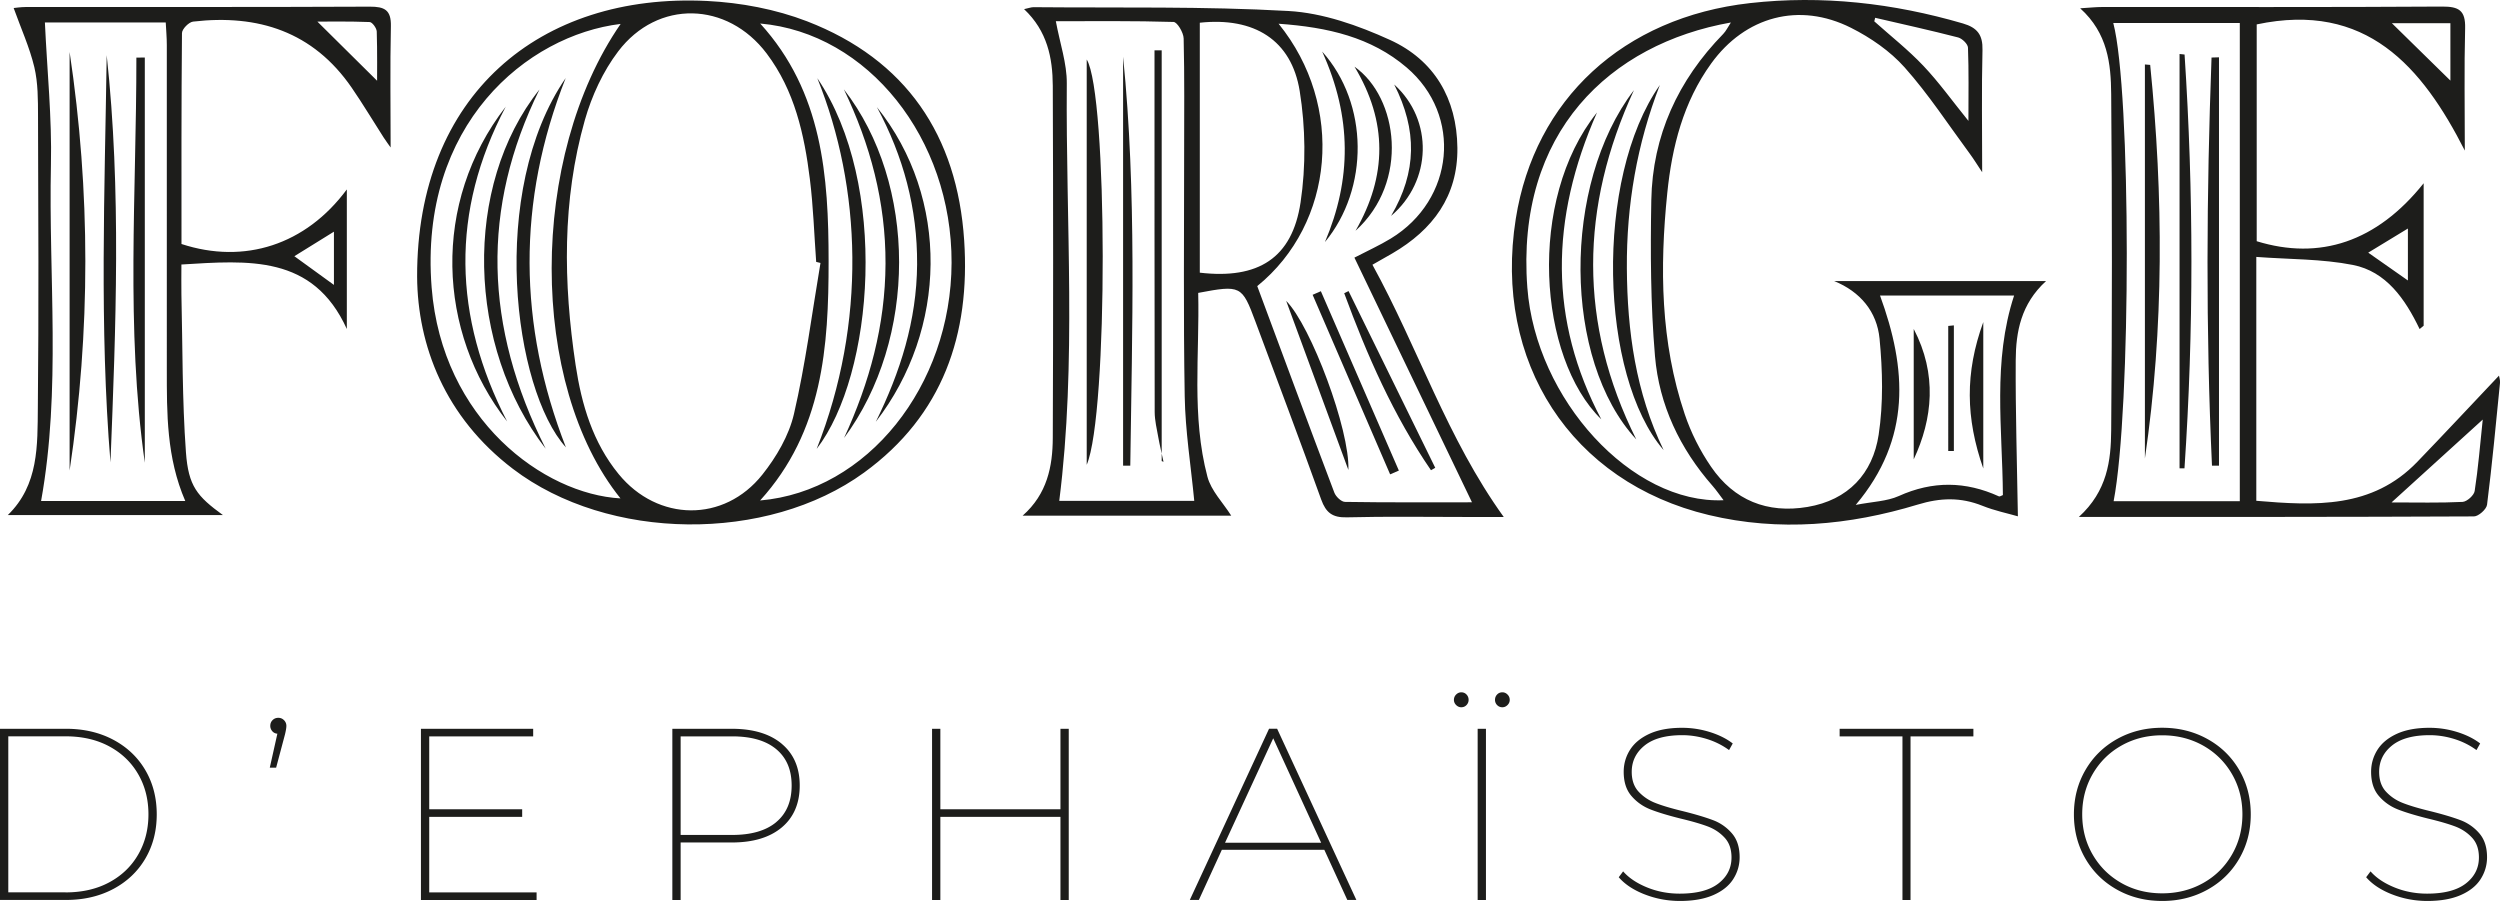 <svg id="Calque_2" xmlns="http://www.w3.org/2000/svg" viewBox="0 0 563.51 203.08"><defs><style>.cls-1{fill:#1d1d1b}</style></defs><path class="cls-1" d="M0 164.27h14.88c4.01 0 7.56.83 10.67 2.48 3.1 1.65 5.51 3.94 7.22 6.86 1.71 2.92 2.56 6.24 2.56 9.95s-.85 7.03-2.56 9.95c-1.71 2.92-4.12 5.21-7.22 6.86-3.11 1.65-6.66 2.48-10.67 2.48H0v-38.59Zm14.77 36.88c3.75 0 7.03-.75 9.84-2.26 2.81-1.51 4.99-3.59 6.53-6.26 1.54-2.66 2.32-5.69 2.32-9.07s-.77-6.4-2.32-9.07c-1.54-2.66-3.72-4.75-6.53-6.26-2.81-1.51-6.09-2.26-9.84-2.26H1.87v35.17h12.9ZM64.03 162.34c.35.37.52.79.52 1.27 0 .44-.11 1.1-.33 1.99l-1.98 7.44h-1.43l1.71-7.66c-.48-.04-.86-.23-1.16-.58-.29-.35-.44-.74-.44-1.19 0-.51.17-.94.52-1.29.35-.35.78-.52 1.29-.52s.95.18 1.3.55ZM120.95 201.15v1.71H94.88v-38.59h25.3v1.71H96.75v16.43h20.95v1.71H96.75v17.03h24.2ZM176.21 167.66c2.7 2.26 4.05 5.39 4.05 9.4s-1.35 7.19-4.05 9.45c-2.7 2.26-6.46 3.39-11.27 3.39h-11.52v12.96h-1.87v-38.59h13.4c4.81 0 8.57 1.13 11.27 3.39Zm-1.24 17.64c2.31-1.93 3.47-4.68 3.47-8.24s-1.16-6.26-3.47-8.19c-2.31-1.93-5.62-2.89-9.92-2.89h-11.63v22.22h11.63c4.3 0 7.61-.96 9.92-2.89ZM240.9 164.27v38.59h-1.87v-18.74h-27.07v18.74h-1.87v-38.59h1.87v18.14h27.07v-18.14h1.87ZM298.51 191.55h-23.1l-5.18 11.3h-2.04l17.86-38.59h1.82l17.86 38.59h-2.04l-5.18-11.3Zm-.72-1.6-10.8-23.54-10.86 23.54h21.66ZM328.22 158.92c-.33-.33-.5-.72-.5-1.16 0-.48.17-.88.5-1.21s.72-.5 1.16-.5c.48 0 .87.17 1.18.5.31.33.47.73.47 1.21 0 .44-.16.83-.47 1.16s-.71.5-1.18.5c-.44 0-.83-.17-1.16-.5Zm4.85 5.35h1.87v38.59h-1.87v-38.59Zm4.38-5.35a1.65 1.65 0 0 1-.47-1.16c0-.48.16-.88.47-1.21.31-.33.71-.5 1.19-.5.44 0 .83.17 1.16.5.33.33.5.73.5 1.21 0 .44-.17.83-.5 1.16s-.72.5-1.16.5c-.48 0-.87-.17-1.19-.5ZM370.69 201.59c-2.52-.99-4.46-2.28-5.82-3.86l.99-1.32c1.29 1.47 3.08 2.67 5.38 3.61s4.75 1.41 7.36 1.41c3.86 0 6.77-.76 8.74-2.29 1.96-1.52 2.95-3.48 2.95-5.87 0-1.84-.51-3.32-1.54-4.44-1.03-1.12-2.3-1.97-3.8-2.54-1.51-.57-3.57-1.17-6.17-1.79-2.79-.7-5.04-1.38-6.73-2.04-1.69-.66-3.13-1.67-4.3-3.03-1.18-1.36-1.76-3.18-1.76-5.46 0-1.8.48-3.45 1.43-4.96.96-1.51 2.42-2.71 4.38-3.61 1.97-.9 4.42-1.35 7.36-1.35 2.1 0 4.16.31 6.2.94 2.04.63 3.78 1.49 5.21 2.59l-.83 1.49c-1.51-1.1-3.19-1.94-5.04-2.51-1.86-.57-3.68-.85-5.49-.85-3.75 0-6.59.78-8.52 2.34-1.93 1.56-2.89 3.54-2.89 5.93 0 1.87.52 3.37 1.57 4.49s2.33 1.98 3.86 2.56c1.52.59 3.57 1.2 6.15 1.82 2.79.7 5.03 1.37 6.73 2.01a10.4 10.4 0 0 1 4.27 2.98c1.16 1.34 1.74 3.13 1.74 5.38 0 1.8-.49 3.45-1.46 4.96-.97 1.51-2.47 2.7-4.49 3.58-2.02.88-4.52 1.32-7.5 1.32-2.79 0-5.45-.5-7.97-1.49ZM428.83 165.98h-14.17v-1.71h30.15v1.71h-14.17v36.88h-1.82v-36.88ZM477.2 200.54c-3.03-1.69-5.41-4.02-7.14-7-1.73-2.98-2.59-6.3-2.59-9.98s.86-7 2.59-9.98c1.73-2.98 4.11-5.31 7.14-7 3.03-1.69 6.42-2.54 10.17-2.54s7.15.85 10.2 2.54c3.05 1.69 5.44 4.02 7.17 7 1.73 2.98 2.59 6.3 2.59 9.98s-.86 7-2.59 9.98c-1.73 2.98-4.12 5.31-7.17 7-3.05 1.69-6.45 2.54-10.2 2.54s-7.14-.85-10.17-2.54Zm19.38-1.49c2.76-1.54 4.92-3.67 6.5-6.4 1.58-2.72 2.37-5.75 2.37-9.1s-.79-6.38-2.37-9.1c-1.58-2.72-3.75-4.85-6.5-6.4-2.76-1.54-5.83-2.31-9.21-2.31s-6.44.77-9.18 2.31-4.9 3.68-6.48 6.4-2.37 5.75-2.37 9.1.79 6.38 2.37 9.1c1.58 2.72 3.74 4.85 6.48 6.4s5.8 2.31 9.18 2.31 6.45-.77 9.21-2.31ZM539.16 201.59c-2.52-.99-4.46-2.28-5.82-3.86l.99-1.32c1.29 1.47 3.08 2.67 5.38 3.61s4.75 1.41 7.36 1.41c3.86 0 6.77-.76 8.74-2.29 1.96-1.52 2.95-3.48 2.95-5.87 0-1.84-.51-3.32-1.54-4.44-1.03-1.12-2.3-1.97-3.8-2.54-1.51-.57-3.57-1.17-6.17-1.79-2.79-.7-5.04-1.38-6.73-2.04-1.69-.66-3.13-1.67-4.3-3.03-1.18-1.36-1.76-3.18-1.76-5.46 0-1.8.48-3.45 1.43-4.96.96-1.51 2.42-2.71 4.38-3.61 1.97-.9 4.42-1.35 7.36-1.35 2.1 0 4.16.31 6.2.94 2.04.63 3.78 1.49 5.21 2.59l-.83 1.49c-1.51-1.1-3.19-1.94-5.04-2.51-1.86-.57-3.68-.85-5.49-.85-3.75 0-6.59.78-8.52 2.34s-2.89 3.54-2.89 5.93c0 1.87.52 3.37 1.57 4.49s2.33 1.98 3.86 2.56c1.52.59 3.57 1.2 6.15 1.82 2.79.7 5.03 1.37 6.73 2.01a10.4 10.4 0 0 1 4.27 2.98c1.16 1.34 1.74 3.13 1.74 5.38 0 1.8-.49 3.45-1.46 4.96-.97 1.51-2.47 2.7-4.49 3.58-2.02.88-4.52 1.32-7.5 1.32-2.79 0-5.45-.5-7.97-1.49Z"/><g><path class="cls-1" d="M309.35 59.67c10.35 18.85 16.82 39.12 29.6 56.86h-8.2c-9.06 0-18.13-.15-27.18.08-3.24.08-4.7-1.05-5.77-4.02-4.82-13.42-9.86-26.75-14.83-40.12-3.02-8.12-3.29-8.26-12.89-6.45.34 13.78-1.54 27.77 2.08 41.44.84 3.17 3.52 5.85 5.36 8.77h-47.01c5.54-4.89 6.76-11.1 6.79-17.53.11-26.45.1-52.91 0-79.36-.03-6.28-1.23-12.34-6.47-17.28 1.08-.23 1.62-.45 2.15-.44 19.16.18 38.35-.22 57.46.86 7.75.44 15.71 3.26 22.87 6.52 9.97 4.54 15.07 13.22 15.19 24.32.12 10.91-5.54 18.47-14.65 23.79-1.26.73-2.53 1.45-4.49 2.56ZM237.99 4.78c.93 5.02 2.51 9.53 2.47 14.02-.25 31.36 2.26 62.8-1.7 94.1h30.43c-.77-8.04-2.02-15.79-2.15-23.56-.32-18.27-.12-36.55-.13-54.83 0-8.62.1-17.24-.11-25.85-.03-1.31-1.44-3.68-2.27-3.71-8.85-.27-17.71-.17-26.54-.17Zm50.22.58c14.97 18.47 12.59 44.99-4.82 59.13 5.74 15.46 11.5 31.02 17.37 46.54.34.91 1.57 2.09 2.41 2.1 9.43.15 18.87.09 28.62.09-8.99-18.71-17.7-36.83-26.5-55.15 2.98-1.55 5.67-2.76 8.18-4.29 14.37-8.74 16.23-27.79 3.59-38.57-7.99-6.82-17.74-9.07-28.85-9.86Zm-17.77-.24v56.34c13.17 1.54 20.82-3.27 22.71-15.82 1.23-8.2 1.13-16.92-.19-25.11C291.11 9 282.69 3.81 270.44 5.12ZM413.39 63.35h47.8c-5.68 5.19-6.8 11.46-6.84 17.86-.07 11.55.3 23.1.49 35.17-2.29-.66-5.25-1.27-8.01-2.38-4.89-1.95-9.44-1.83-14.59-.26-15.41 4.68-31.2 6.14-47.06 2.35-31.04-7.41-48.63-34.51-43.52-66.77C345.92 22.38 365.91 3.91 394.45.7c16.3-1.83 32.28 0 48.01 4.59 3.21.94 4.49 2.55 4.4 5.98-.22 8.88-.07 17.76-.07 27.55-1.12-1.68-1.88-2.94-2.76-4.13-4.84-6.55-9.32-13.44-14.72-19.5-3.27-3.67-7.65-6.69-12.08-8.92-11.69-5.88-23.85-2.57-31.52 8.04-6.29 8.7-8.84 18.76-9.9 29.21-1.72 16.82-1.53 33.58 3.93 49.82 1.4 4.17 3.46 8.26 5.95 11.88 5.18 7.56 12.67 10.57 21.72 9.05 9.18-1.54 14.72-7.5 16.05-16.29 1.07-7.08.89-14.48.2-21.64-.58-6.05-4.31-10.59-10.26-13Zm-24.89 49.4c-.91-1.19-1.63-2.26-2.47-3.22-7.38-8.4-12.05-18.24-12.99-29.26-.99-11.65-1.04-23.42-.83-35.12.26-14.59 6.03-27.07 16.22-37.51.63-.65 1.03-1.52 1.72-2.57-27.2 4.82-48.53 24.73-45.88 59.76 1.9 25.19 23.58 48.87 44.24 47.92Zm35.26-46.15c6.03 16.48 7.15 32.21-5.47 47.21 3.77-.74 7-.79 9.7-2 7.64-3.45 15.07-3.35 22.59.08.18.08.52-.17.88-.3-.1-14.96-2.36-30.06 2.53-44.98h-30.23ZM422.67 4l-.2.81c3.71 3.32 7.65 6.42 11.06 10.02 3.5 3.69 6.48 7.87 10.16 12.42 0-6 .1-11.26-.1-16.51-.03-.82-1.31-2.06-2.22-2.3-6.2-1.6-12.46-2.98-18.7-4.43ZM94.02 62.39C93.93 21.46 121.64-1.64 159.38.22c7.59.37 15.47 1.86 22.53 4.58 22.33 8.63 33.86 25.74 35.42 49.39 1.4 21.15-4.79 39.41-22.56 52.33-21.86 15.9-57.66 15.53-79.15-.83-15.36-11.69-21.5-27.85-21.6-43.31Zm90.92-3.12-.97-.24c-.45-6.22-.65-12.47-1.42-18.65-1.25-10.09-3.44-19.97-9.74-28.32-8.88-11.76-24.57-12.2-33.47-.47-3.41 4.49-5.96 10.02-7.51 15.47-5.15 18.17-4.86 36.71-2.08 55.24 1.34 8.9 3.87 17.45 9.7 24.57 8.81 10.76 23.75 10.98 32.39.11 3.16-3.97 5.99-8.8 7.12-13.67 2.6-11.21 4.06-22.68 5.98-34.05ZM139.9 5.39c-21.09 2.55-45.49 22.65-42.61 59.38 2.34 29.85 25.31 46.62 42.57 47.57-20.7-25.73-20.68-76.97.04-106.95Zm31.45-.09c14.08 15.45 15.41 34.51 15.42 53.58.01 19.17-1.26 38.33-15.44 53.93 24.17-2.09 43.07-25.82 43.16-53.58.09-27.94-18.81-51.79-43.15-53.93ZM468.59 116.51c6.42-5.84 7.23-12.72 7.28-19.51.21-25.26.22-50.53 0-75.8-.06-6.79-.76-13.71-6.99-19.33 2.14-.13 3.53-.29 4.93-.29 25.55-.02 51.09.07 76.64-.1 3.8-.02 5.3.87 5.2 4.88-.23 9.01-.07 18.04-.07 27.58C545.94 14.98 533.32.29 508.67 5.5v48.87c14.18 4.37 27.06.18 37.63-13.06v32.11l-.91.75c-3.27-6.83-7.57-12.98-15.03-14.45-7-1.38-14.29-1.25-21.78-1.81v54.97c13.26 1.13 26.13 1.77 36.29-8.78 6.15-6.38 12.19-12.86 18.41-19.43.06.37.29 1.01.23 1.62-.91 9.17-1.77 18.34-2.92 27.48-.13 1.02-1.93 2.63-2.96 2.63-29.25.14-58.5.12-89.02.12Zm36.27-3.54V5.18h-28.52c4.04 15.35 4.05 87.09.08 107.79h28.44Zm54.76-18.4c-7.08 6.43-13.59 12.35-20.56 18.68 5.71 0 10.87.13 16.01-.12.99-.05 2.58-1.48 2.73-2.45.79-5.09 1.2-10.24 1.82-16.12Zm-5.99-75.13-1.3 1.39V5.23h-13.19c4.23 4.15 9.36 9.18 14.49 14.21Zm-10.88 32.07c-3.38 2.05-6.12 3.72-8.94 5.44 2.96 2.08 5.77 4.05 8.94 6.27V51.5ZM78.17 74.14c-7.64-16.79-22.2-15.43-37.28-14.52 0 2.36-.04 4.54 0 6.71.28 11.87.16 23.77 1.02 35.61.56 7.67 2.52 9.92 8.34 14.16H1.76c7.01-6.81 6.68-15.73 6.77-24.34.22-21.84.11-43.69.04-65.54-.01-3.71.01-7.52-.83-11.08-1.07-4.47-3.01-8.73-4.66-13.33.26-.02 1.5-.22 2.74-.23 25.84-.02 51.68.04 77.52-.08 3.32-.01 4.85.72 4.77 4.39-.2 9.15-.06 18.31-.06 27.35-.34-.49-.98-1.34-1.56-2.23-2.41-3.74-4.69-7.58-7.21-11.24-8.69-12.63-21.1-16.6-35.75-14.9-.96.11-2.51 1.68-2.51 2.59-.15 15.88-.11 31.76-.11 47.54 14.19 4.65 28.02.19 37.27-12.3v31.45ZM10.12 5.07c.5 10.88 1.6 21.49 1.36 32.06-.55 25.24 2.32 50.6-2.22 75.8h32.5c-4.24-9.81-4.16-19.76-4.16-29.71V10.15c0-1.71-.16-3.42-.24-5.08H10.12Zm76.24 14.48-1.37 1.46c0-4.64.07-9.27-.07-13.9-.02-.76-1.01-2.12-1.59-2.14-4.67-.18-9.34-.1-11.79-.1 4.52 4.48 9.68 9.59 14.83 14.69ZM75.27 64.22v-12c-3.24 2.01-6.04 3.75-8.92 5.53l8.92 6.47Z"/><path class="cls-1" d="M244.95 104.77V13.41c4.74 7.72 4.88 79.98 0 91.36ZM261.85 11.37v92.56l.41.16c-.39-1.83-.84-3.65-1.17-5.49-.34-1.9-.81-3.82-.82-5.73-.05-27.17-.04-54.34-.04-81.52h1.61ZM253.15 104.97V12.79c3.08 30.71 2.02 61.45 1.62 92.18h-1.62ZM298.02 11.62c10.54 11.75 10.59 30.91.62 42.95 5.99-14.06 6.14-28.1-.62-42.95ZM297.73 65.64c5.86 13.48 11.72 26.95 17.58 40.43l-1.97.85c-5.82-13.49-11.65-26.98-17.47-40.47l1.86-.81ZM322.54 105.98c-8.46-12.34-14.41-25.92-19.55-39.89l.98-.48c6.51 13.28 13.03 26.55 19.54 39.83l-.96.55Z"/><path class="cls-1" d="M305.54 52.02c7.14-12.38 7.24-24.61-.23-36.99 9.85 6.94 12.42 25.96.23 36.99ZM303.93 105.93c-4.53-12.32-9.06-24.63-14.02-38.11 5.59 5.6 14.39 29.13 14.02 38.11Z"/><path class="cls-1" d="M313.55 48.67c5.85-9.95 5.9-19.38.71-29.62 8.87 8.01 8.52 21.77-.71 29.62ZM374.99 101.46c-14.43-16.74-15.67-61.19-.85-82.3-5.17 13.3-7.53 27.08-7.44 41.29.09 14.19 2 28.03 8.29 41.01Z"/><path class="cls-1" d="M368.82 99.04c-16.54-17.86-16.8-57.42-.52-78.72-12.15 26.32-12.55 52.57.52 78.72Z"/><path class="cls-1" d="M359.97 25.36c-10.62 24.08-10.83 46.84.97 69.16-14.24-13.88-16.77-49.44-.97-69.16ZM447.04 72.6v33c-3.97-11.36-4.15-21.56 0-33ZM431.36 74.15c5.32 10.17 4.28 20.24 0 29.39V74.15ZM440.41 73.34v28.32h-1.27V73.47l1.27-.13ZM123 101.14c-17.77-22.96-18.76-59.2-1.4-80.97-13.19 26.75-12.49 53.38 1.4 80.97Z"/><path class="cls-1" d="M127.51 17.59c-11.03 27.87-10.7 55.68.05 83.25-11.83-13.08-17.55-57.75-.05-83.25Z"/><path class="cls-1" d="M114.31 95C98.57 74.89 97.23 45.68 114 24.04c-12.5 23.72-11.85 47.32.31 70.96ZM184.22 17.62c16.18 23.87 12.79 66.76-.14 83.56 11.27-28.5 10.13-58.87.14-83.56Z"/><path class="cls-1" d="M190.25 98.73c5.76-12.49 9.3-25.46 9.35-39.31.05-13.87-3.42-26.86-9.39-39.28 16.6 21.38 16.59 56.25.04 78.59Z"/><path class="cls-1" d="M197.66 24.15c16.5 20.61 15.84 50.1-.25 70.92 5.53-11.2 9.22-22.83 9.31-35.47.08-12.64-3.09-24.35-9.06-35.45ZM500.17 12.92v92.05h-1.58c-1.42-30.66-1.23-61.33-.1-92l1.67-.05ZM484.66 14.63c2.97 29.58 3.15 59.15-1.19 88.71V14.53l1.19.1ZM492.41 12.29c2.05 31.09 2.08 62.19-.02 93.28h-1.11v-93.4l1.13.12ZM24.05 12.44c3.31 30.56 2.06 61.17.85 91.79-2.51-30.57-1.29-61.18-.85-91.79ZM15.69 11.72c4.72 31.47 4.74 62.9 0 94.34V11.72ZM32.64 104.3c-4.32-30.36-1.88-60.86-1.9-91.31l1.9-.03v91.34Z"/></g></svg>